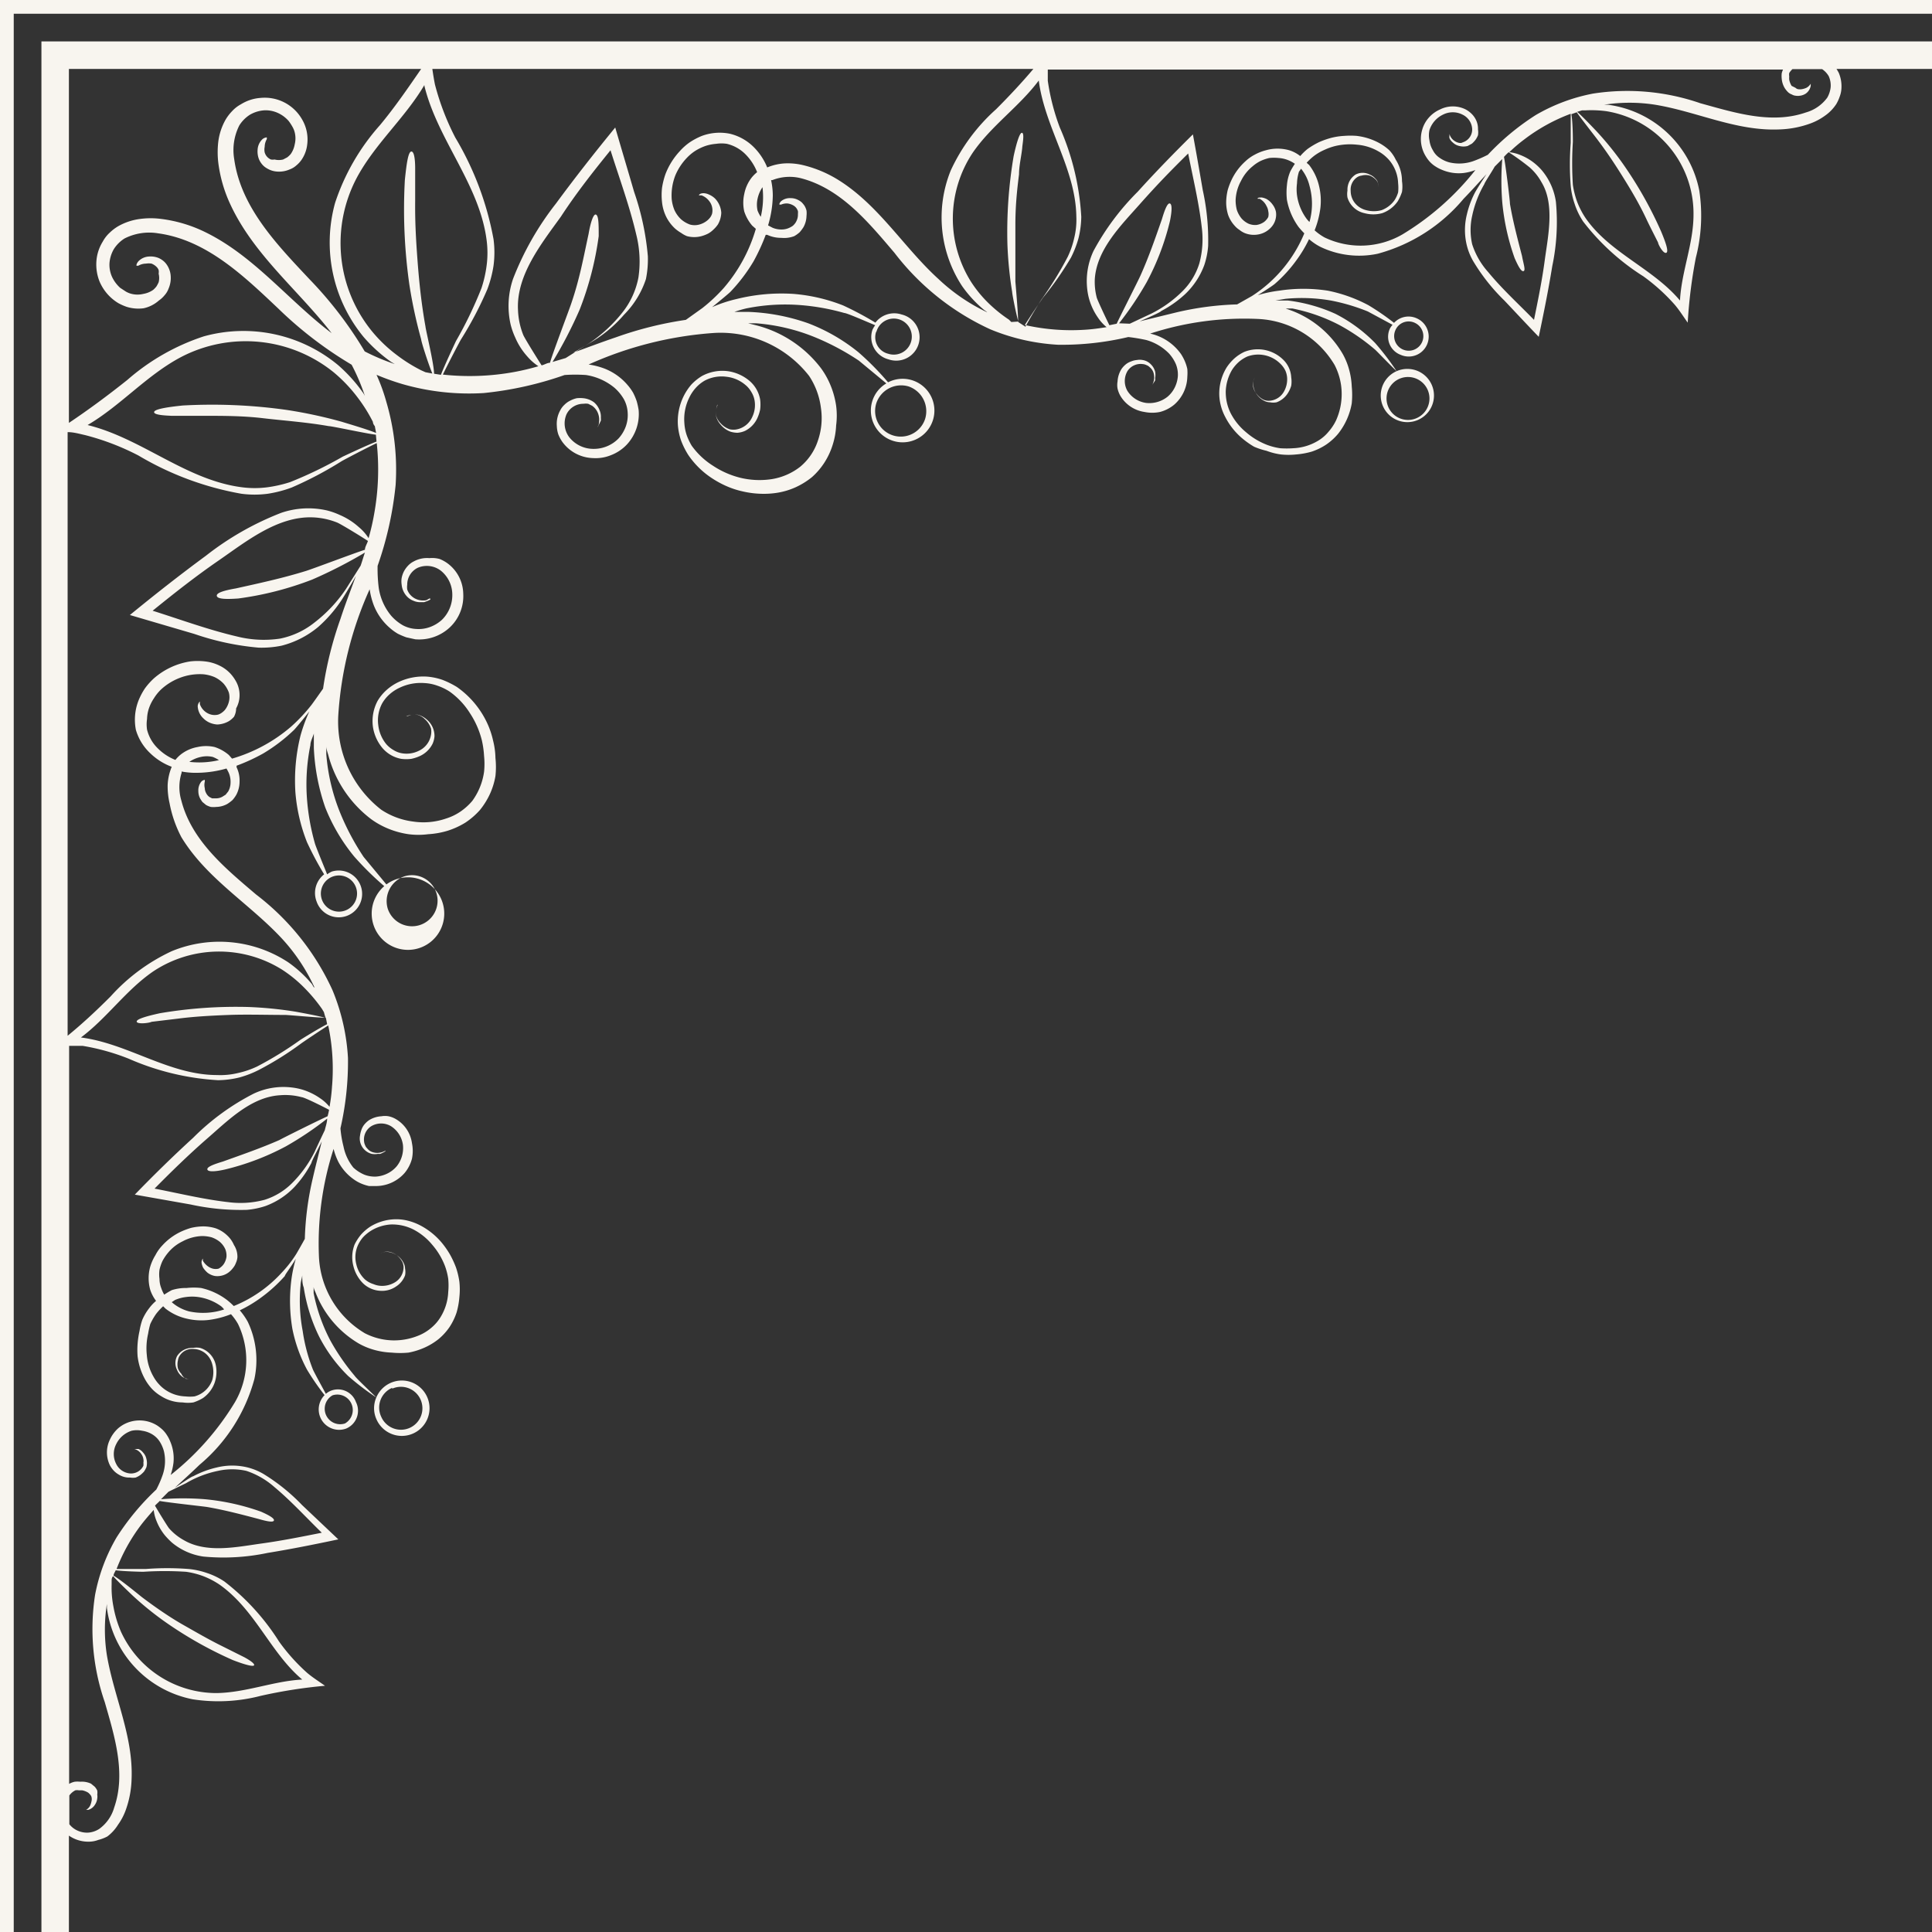<?xml version="1.0" encoding="UTF-8" standalone="no"?><svg xmlns="http://www.w3.org/2000/svg" xmlns:xlink="http://www.w3.org/1999/xlink" fill="#f8f5ef" height="90" preserveAspectRatio="xMidYMid meet" version="1" viewBox="0.0 0.0 90.0 90.0" width="90" zoomAndPan="magnify"><rect x="0.0" y="0.0" width="90.0" height="90.0" fill="#333333" stroke="none"/><g data-name="Layer 2"><g id="change1_1"><path d="M1.93,90H3.21V85.51a1.58,1.58,0,0,0,1,.28,1.23,1.23,0,0,0,.37-.08A1.87,1.87,0,0,0,5,85.55,2,2,0,0,0,5.5,85a2.79,2.79,0,0,0,.35-.66,4.62,4.62,0,0,0,.28-1.47c.08-2-.82-3.82-1.15-5.76a7.67,7.67,0,0,1,0-2.39c0,.06,0,.13,0,.19a5,5,0,0,0,4,4.25A7.82,7.82,0,0,0,12.14,79a22.94,22.94,0,0,1,3-.47c-.28-.2-.57-.38-.83-.6A8.84,8.84,0,0,1,13,76.47a10.82,10.82,0,0,0-2.55-2.8,3.34,3.34,0,0,0-.83-.4,3.64,3.64,0,0,0-.83-.18,13.09,13.09,0,0,0-2,0c-.1,0-1,0-1.36,0A8.39,8.39,0,0,1,6.6,71c.18-.23.37-.45.56-.66v0a1.9,1.9,0,0,0,.13.51,2.5,2.5,0,0,0,.39.67,3.51,3.51,0,0,0,.33.34,2.94,2.94,0,0,0,1.46.65,9.94,9.94,0,0,0,3-.17c1.11-.18,2.2-.4,3.29-.63l-1.69-1.6a9,9,0,0,0-1.8-1.45,2.88,2.88,0,0,0-.73-.3,3,3,0,0,0-1.44,0A4.43,4.43,0,0,0,9,68.77c-.06,0-.49.29-.86.54.39-.36.78-.71,1.15-1.07a7.89,7.89,0,0,0,2.56-4,4.16,4.16,0,0,0-.31-2.67,3.16,3.16,0,0,0-.37-.53,6,6,0,0,0,1-.6,6.93,6.93,0,0,0,1.1-1c0-.06.28-.41.51-.8a6.38,6.38,0,0,0-.21,1,7.79,7.79,0,0,0,.05,2.26,6.86,6.86,0,0,0,.68,1.9,11.51,11.51,0,0,0,.82,1.19.95.95,0,0,0,1,1.56.9.9,0,0,0,.46-1.24.89.89,0,0,0-1.22-.5.81.81,0,0,0-.18.12c-.19-.35-.58-1.06-.61-1.15A7.91,7.91,0,0,1,14.1,62,7.52,7.52,0,0,1,14,59.88c0-.16.06-.31.08-.47,0,.2,0,.39.07.57a7.89,7.89,0,0,0,.71,2.27,7.08,7.08,0,0,0,1.36,1.85,12.56,12.56,0,0,0,1.31,1,1.25,1.25,0,0,0,0,1,1.29,1.29,0,1,0,0-1c-.26-.26-.95-.91-1-1a10.1,10.1,0,0,1-1.15-1.67,8.16,8.16,0,0,1-.77-2.19c0-.1,0-.21,0-.31,0,.11.07.22.11.33a4.73,4.73,0,0,0,2,2.33,3.19,3.19,0,0,0,.74.3,3.51,3.51,0,0,0,.79.12,4.09,4.09,0,0,0,.78,0,3.33,3.33,0,0,0,.74-.23,3,3,0,0,0,.66-.4,2.72,2.72,0,0,0,.51-.56,2.85,2.85,0,0,0,.33-.68,3.64,3.64,0,0,0,.13-.72,3.35,3.35,0,0,0,0-.71,3.64,3.64,0,0,0-.16-.67,4.39,4.39,0,0,0-.29-.62,4,4,0,0,0-.38-.54,3.3,3.3,0,0,0-1-.8,2.63,2.63,0,0,0-.59-.22,2.18,2.18,0,0,0-.62-.06,2.33,2.33,0,0,0-1.11.34,2.21,2.21,0,0,0-.43.37,2.27,2.27,0,0,0-.3.46,1.63,1.63,0,0,0-.06,1,1.71,1.71,0,0,0,.46.82,1.25,1.25,0,0,0,.79.34,1.15,1.15,0,0,0,.74-.2,1.05,1.05,0,0,0,.42-.52.8.8,0,0,0,0-.31.6.6,0,0,0-.07-.27.94.94,0,0,0-.32-.36.88.88,0,0,0-.34-.14.74.74,0,0,0-.27,0,.53.53,0,0,0-.15.07l0,0a.49.49,0,0,1,.19-.08.69.69,0,0,1,.25,0,.84.84,0,0,1,.32.15,1,1,0,0,1,.27.33.6.6,0,0,1,.05.24.83.83,0,0,1-.41.7,1.15,1.15,0,0,1-.64.16,1,1,0,0,1-.35-.08A1.1,1.1,0,0,1,17,59.6a1.39,1.39,0,0,1-.4-.7,1.34,1.34,0,0,1,.06-.86,1.58,1.58,0,0,1,.24-.39,1.85,1.85,0,0,1,.37-.31,2,2,0,0,1,.95-.3,2.24,2.24,0,0,1,.52.05,2.21,2.21,0,0,1,.51.18,2.84,2.84,0,0,1,.88.71,3.32,3.32,0,0,1,.6,1,3,3,0,0,1,.15.59,3.23,3.23,0,0,1,0,.62,2.43,2.43,0,0,1-.36,1.17,2,2,0,0,1-.4.47,2.18,2.18,0,0,1-.54.35,3,3,0,0,1-1.28.26,3,3,0,0,1-1.3-.33,4.38,4.38,0,0,1-2.14-3.52,14.35,14.35,0,0,1,.68-5.07,2.91,2.91,0,0,0,.22.6,2.33,2.33,0,0,0,.75.84,1.74,1.74,0,0,0,.33.18,2,2,0,0,0,.35.11l.36,0a1.78,1.78,0,0,0,1.3-.61,1.73,1.73,0,0,0,.34-.66,1.8,1.8,0,0,0,0-.73,1.54,1.54,0,0,0-.77-1.13,1.12,1.12,0,0,0-.32-.12.93.93,0,0,0-.33,0,1.21,1.21,0,0,0-.59.19,1.1,1.1,0,0,0-.22.21.85.85,0,0,0-.13.25,1.38,1.38,0,0,0-.06.26.69.69,0,0,0,0,.25.74.74,0,0,0,.21.4.75.75,0,0,0,.33.19.79.79,0,0,0,.3,0,.35.35,0,0,0,.11,0s.27-.11.24-.15a1,1,0,0,1-.16.07.71.71,0,0,1-.45,0,.53.53,0,0,1-.25-.18.34.34,0,0,1-.09-.14.48.48,0,0,1-.05-.18.73.73,0,0,1,.34-.71.9.9,0,0,1,.91,0,1.23,1.23,0,0,1,.56.87,1.36,1.36,0,0,1-.29,1,1.34,1.34,0,0,1-.44.34,1.39,1.39,0,0,1-.53.14,1.33,1.33,0,0,1-.54-.09,1.78,1.78,0,0,1-.51-.33A2.28,2.28,0,0,1,16,53.4a4.91,4.91,0,0,1-.14-.84,13.91,13.91,0,0,0,.35-3.28,9.64,9.64,0,0,0-.72-3.15,11.72,11.72,0,0,0-3.56-4.46c-1.41-1.2-3-2.5-3.48-4.37A2.19,2.19,0,0,1,8.46,36l0-.06A3.51,3.51,0,0,0,9.2,36a5.13,5.13,0,0,0,1.35-.2,2.12,2.12,0,0,1,.11.21,1.07,1.07,0,0,1,.08.46.85.85,0,0,1-.11.4l-.12.15-.16.1a.62.62,0,0,1-.32.07l-.15,0-.12-.06a.48.48,0,0,1-.16-.19.49.49,0,0,1-.06-.22.66.66,0,0,1,0-.31.41.41,0,0,0,0-.08,0,0,0,0,0,0,0s-.08,0-.16.08a.64.64,0,0,0-.14.44.73.73,0,0,0,.08.34,1.63,1.63,0,0,0,.11.17l.17.14a1,1,0,0,0,.22.09,1.07,1.07,0,0,0,.25,0,1.1,1.1,0,0,0,.52-.14,1.88,1.88,0,0,0,.24-.18,1.44,1.44,0,0,0,.18-.25,1.32,1.32,0,0,0,.15-.62,1.4,1.4,0,0,0-.14-.66.43.43,0,0,0,0-.07,8.73,8.73,0,0,0,1.24-.57A7.88,7.88,0,0,0,13.7,34c.06-.06.38-.44.71-.86A7.73,7.73,0,0,0,14,34.26a8.7,8.7,0,0,0-.24,2.64,8.07,8.07,0,0,0,.54,2.33,15.19,15.19,0,0,0,.8,1.5A1.1,1.1,0,0,0,14.75,42a1.09,1.09,0,1,0,.71-1.4,1.16,1.16,0,0,0-.22.13c-.18-.44-.54-1.32-.57-1.44a10.42,10.42,0,0,1-.37-2.08,9.13,9.13,0,0,1,.16-2.5c0-.18.11-.36.16-.54,0,.23,0,.46,0,.67a9.71,9.71,0,0,0,.53,2.77A8.54,8.54,0,0,0,16.5,39.9a14.17,14.17,0,0,0,1.4,1.38A1.69,1.69,0,1,0,18,41.2l-1.06-1.28a11.62,11.62,0,0,1-1.12-2.12,9.11,9.11,0,0,1-.62-2.67c0-.12,0-.25,0-.37,0,.13.05.27.09.4a5.5,5.5,0,0,0,2,3,3.81,3.81,0,0,0,.84.46,4,4,0,0,0,.9.24,3.53,3.53,0,0,0,.92,0,3.86,3.86,0,0,0,.9-.16,3.66,3.66,0,0,0,.83-.38,3.47,3.47,0,0,0,.68-.59,3.55,3.55,0,0,0,.47-.76,3.38,3.38,0,0,0,.25-.82,4,4,0,0,0,0-.84,3.6,3.6,0,0,0-.11-.81,4,4,0,0,0-.25-.76A4.24,4.24,0,0,0,21.28,32a4.17,4.17,0,0,0-.67-.33,2.9,2.9,0,0,0-.71-.15,2.7,2.7,0,0,0-1.35.26,2.31,2.31,0,0,0-.55.37,2.14,2.14,0,0,0-.41.5,2,2,0,0,0-.22,1.19,2,2,0,0,0,.44,1,1.51,1.51,0,0,0,.88.51,1.85,1.85,0,0,0,.47,0,1.88,1.88,0,0,0,.42-.14,1.24,1.24,0,0,0,.57-.56,1.06,1.06,0,0,0,.09-.35,1,1,0,0,0-.37-.79,1,1,0,0,0-.39-.21.73.73,0,0,0-.32,0l-.18.06-.06,0a2.2,2.2,0,0,1,.24-.06.63.63,0,0,1,.29,0,.76.76,0,0,1,.35.21,1,1,0,0,1,.28.43.83.83,0,0,1,0,.28,1,1,0,0,1-.58.76,1.28,1.28,0,0,1-.78.11,1.09,1.09,0,0,1-.39-.15,1.3,1.3,0,0,1-.34-.28,1.7,1.7,0,0,1-.37-.89,1.68,1.68,0,0,1,.18-1,1.7,1.7,0,0,1,.34-.42,1.92,1.92,0,0,1,.47-.31,2.28,2.28,0,0,1,1.16-.22,2.06,2.06,0,0,1,.6.12,2.58,2.58,0,0,1,.58.28,3.54,3.54,0,0,1,.94,1,4.09,4.09,0,0,1,.56,1.28,4.45,4.45,0,0,1,.1.72,3.58,3.58,0,0,1,0,.73A3,3,0,0,1,22,37.31a2.79,2.79,0,0,1-.54.49,2.52,2.52,0,0,1-.68.33,3.23,3.23,0,0,1-1.54.14,3.46,3.46,0,0,1-1.48-.55,5.2,5.2,0,0,1-2-4.42,16.85,16.85,0,0,1,1.46-5.85,3.51,3.51,0,0,0,.19.74,2.7,2.7,0,0,0,.76,1.07,2.36,2.36,0,0,0,.36.26,3.42,3.42,0,0,0,.4.17l.41.09a2.09,2.09,0,0,0,1.61-.55,2,2,0,0,0,.63-1.57,1.8,1.8,0,0,0-.75-1.43,1.7,1.7,0,0,0-.35-.19A1.34,1.34,0,0,0,20,26a1.29,1.29,0,0,0-.72.15.94.94,0,0,0-.28.21,1.2,1.2,0,0,0-.19.27,1.18,1.18,0,0,0-.1.3,1,1,0,0,0,0,.3.93.93,0,0,0,.2.5.81.81,0,0,0,.36.26.74.74,0,0,0,.35.06h.14s.32-.1.29-.15-.07,0-.19.06a.83.83,0,0,1-.53-.08.77.77,0,0,1-.27-.24.76.76,0,0,1-.09-.18.78.78,0,0,1,0-.22.87.87,0,0,1,.49-.79,1.07,1.07,0,0,1,1.07.13,1.43,1.43,0,0,1,.54,1.1,1.61,1.61,0,0,1-.48,1.19,1.68,1.68,0,0,1-.56.34,1.53,1.53,0,0,1-.64.09,1.48,1.48,0,0,1-.62-.17,2.13,2.13,0,0,1-.55-.45,2.63,2.63,0,0,1-.58-1.32,7.18,7.18,0,0,1-.05-1,16.2,16.2,0,0,0,.84-3.77A11.19,11.19,0,0,0,18,18.73a8.7,8.7,0,0,0-.46-1.27,11.35,11.35,0,0,0,1.2.43,11.19,11.19,0,0,0,3.79.42,16.2,16.2,0,0,0,3.77-.84,7.15,7.15,0,0,1,1,0,2.73,2.73,0,0,1,1.32.59,2.13,2.13,0,0,1,.45.55,1.48,1.48,0,0,1,.17.62,1.56,1.56,0,0,1-.09.64,1.68,1.68,0,0,1-.34.56,1.61,1.61,0,0,1-1.19.48,1.43,1.43,0,0,1-1.1-.54,1.07,1.07,0,0,1-.13-1.07.87.87,0,0,1,.79-.49.78.78,0,0,1,.22,0l.18.09a.77.77,0,0,1,.24.27.83.83,0,0,1,.08.53c0,.12-.07.18-.06.19s.15-.3.15-.29a.66.66,0,0,0,0-.14.74.74,0,0,0-.06-.35.9.9,0,0,0-.26-.37,1,1,0,0,0-.5-.19,1.51,1.51,0,0,0-.3,0,1.21,1.21,0,0,0-.3.11,1,1,0,0,0-.27.19.94.94,0,0,0-.21.28,1.29,1.29,0,0,0-.15.72,1.34,1.34,0,0,0,.07.39,1.7,1.7,0,0,0,.19.35,1.83,1.83,0,0,0,1.43.75,1.89,1.89,0,0,0,.84-.14,2,2,0,0,0,.73-.49,2.09,2.09,0,0,0,.55-1.61,3.38,3.38,0,0,0-.09-.41,2.83,2.83,0,0,0-.17-.4,2.36,2.36,0,0,0-.26-.36,2.7,2.7,0,0,0-1.07-.76,3.51,3.51,0,0,0-.74-.19,17.09,17.09,0,0,1,5.85-1.47,5.23,5.23,0,0,1,4.42,2,3.46,3.46,0,0,1,.55,1.48,3.23,3.23,0,0,1-.14,1.54,2.65,2.65,0,0,1-.82,1.21,2.89,2.89,0,0,1-1.33.58,3.79,3.79,0,0,1-1.45-.06,4.09,4.09,0,0,1-1.28-.56,3.54,3.54,0,0,1-1-.94A2.81,2.81,0,0,1,32,20.3a2.13,2.13,0,0,1-.12-.6,2.26,2.26,0,0,1,.22-1.16,1.92,1.92,0,0,1,.31-.47,1.7,1.7,0,0,1,.42-.34,1.68,1.68,0,0,1,1-.18,1.63,1.63,0,0,1,.88.37,1.17,1.17,0,0,1,.29.34,1.09,1.09,0,0,1,.15.39,1.28,1.28,0,0,1-.11.78,1,1,0,0,1-.76.58A.83.83,0,0,1,34,20a1,1,0,0,1-.43-.28.82.82,0,0,1-.21-.35.63.63,0,0,1,0-.29,1.6,1.6,0,0,1,.06-.24l0,.05a.85.85,0,0,0-.06.19.68.68,0,0,0,0,.31.88.88,0,0,0,.21.39,1.07,1.07,0,0,0,.46.33,1.14,1.14,0,0,0,.33.05,1.06,1.06,0,0,0,.35-.09,1.24,1.24,0,0,0,.56-.57,1.88,1.88,0,0,0,.14-.42,1.85,1.85,0,0,0,0-.47,1.48,1.48,0,0,0-.51-.88,2,2,0,0,0-1-.44,2,2,0,0,0-1.19.22,2.38,2.38,0,0,0-.5.4,2.59,2.59,0,0,0-.37.56,2.66,2.66,0,0,0-.26,1.35,2.9,2.9,0,0,0,.15.71,3.7,3.7,0,0,0,.33.66,3.93,3.93,0,0,0,1.08,1.07,4.64,4.64,0,0,0,.69.38,4,4,0,0,0,.76.25,4.27,4.27,0,0,0,.81.11,4,4,0,0,0,.84-.05,3.38,3.38,0,0,0,.82-.25,3.55,3.55,0,0,0,.76-.47,3.26,3.26,0,0,0,.59-.69,3.4,3.4,0,0,0,.38-.82,3.47,3.47,0,0,0,.16-.9,3.53,3.53,0,0,0,0-.92,4,4,0,0,0-.24-.9,3.81,3.81,0,0,0-.46-.84,5.5,5.5,0,0,0-3-2l-.4-.1c.12,0,.25,0,.37,0a9.11,9.11,0,0,1,2.67.62,11.62,11.62,0,0,1,2.12,1.12l1.28,1.06a1.46,1.46,0,0,0-.65.81,1.48,1.48,0,1,0,.73-.86,13.14,13.14,0,0,0-1.38-1.4,8.54,8.54,0,0,0-2.34-1.35,9.38,9.38,0,0,0-2.77-.53h-.67a5.52,5.52,0,0,1,.54-.16,9.13,9.13,0,0,1,2.5-.16,10.42,10.42,0,0,1,2.08.37c.12,0,1,.39,1.44.57a1.16,1.16,0,0,0-.13.22,1.07,1.07,0,0,0,.75,1.37A1.09,1.09,0,1,0,42,14.65a1.1,1.1,0,0,0-1.22.38,15.19,15.19,0,0,0-1.5-.8,8.07,8.07,0,0,0-2.33-.54,8.7,8.7,0,0,0-2.64.24,6.35,6.35,0,0,0-1.14.38c.41-.33.79-.65.85-.71a7.88,7.88,0,0,0,1.08-1.42,9.27,9.27,0,0,0,.57-1.24l.07,0a1.54,1.54,0,0,0,.66.14A1.32,1.32,0,0,0,37,11a1.44,1.44,0,0,0,.25-.18,1.88,1.88,0,0,0,.18-.24,1.13,1.13,0,0,0,.14-.52,1.07,1.07,0,0,0,0-.25.85.85,0,0,0-.09-.22,1.15,1.15,0,0,0-.14-.17.82.82,0,0,0-.17-.11.73.73,0,0,0-.34-.08.64.64,0,0,0-.44.14c-.08.08-.09.14-.08.16a0,0,0,0,0,0,0l.08,0a.64.64,0,0,1,.31-.05.7.7,0,0,1,.22.07.48.48,0,0,1,.19.16.67.67,0,0,1,.06.12.59.59,0,0,1,0,.14.66.66,0,0,1-.07.33.56.56,0,0,1-.1.15.44.44,0,0,1-.15.12.85.85,0,0,1-.4.12,1.07,1.07,0,0,1-.46-.08l-.21-.11A5.13,5.13,0,0,0,36,9.1a3.51,3.51,0,0,0-.08-.71l.06,0A2.19,2.19,0,0,1,37.3,8.3c1.87.48,3.17,2.07,4.37,3.48a11.82,11.82,0,0,0,4.46,3.56,9.64,9.64,0,0,0,3.15.72,13.41,13.41,0,0,0,3.28-.36,8.17,8.17,0,0,1,.84.14,2.39,2.39,0,0,1,1.05.62,1.78,1.78,0,0,1,.33.51,1.31,1.31,0,0,1,.09.54,1.44,1.44,0,0,1-.14.53,1.34,1.34,0,0,1-.34.44,1.36,1.36,0,0,1-1,.29,1.23,1.23,0,0,1-.87-.56.92.92,0,0,1,0-.92.73.73,0,0,1,.71-.33.48.48,0,0,1,.18.05.34.34,0,0,1,.14.09.53.53,0,0,1,.18.25.71.71,0,0,1,0,.45.48.48,0,0,1-.07.15s.16-.23.15-.23a.35.35,0,0,0,0-.11.79.79,0,0,0,0-.3.75.75,0,0,0-.19-.33.68.68,0,0,0-.4-.21.69.69,0,0,0-.25,0,.88.88,0,0,0-.26.06.85.85,0,0,0-.25.13,1.1,1.1,0,0,0-.21.22,1.21,1.21,0,0,0-.19.59.93.93,0,0,0,0,.33,1.24,1.24,0,0,0,.12.32,1.57,1.57,0,0,0,1.13.77,1.8,1.8,0,0,0,.73,0,1.73,1.73,0,0,0,.66-.34,1.78,1.78,0,0,0,.61-1.3,2.19,2.19,0,0,0,0-.36,2,2,0,0,0-.11-.35,2.21,2.21,0,0,0-.18-.34,2.39,2.39,0,0,0-.84-.74,2.43,2.43,0,0,0-.6-.22,14.13,14.13,0,0,1,5.07-.68,4.38,4.38,0,0,1,3.52,2.14,2.94,2.94,0,0,1,.33,1.29,3,3,0,0,1-.26,1.29,2.32,2.32,0,0,1-.35.53,1.85,1.85,0,0,1-.47.41,2.43,2.43,0,0,1-1.17.36,4.3,4.3,0,0,1-.62,0,3,3,0,0,1-.59-.15,3.32,3.32,0,0,1-1-.6,2.84,2.84,0,0,1-.71-.88,2.21,2.21,0,0,1-.18-.51,2.29,2.29,0,0,1-.05-.52,2.12,2.12,0,0,1,.3-1,1.79,1.79,0,0,1,.31-.36,1.62,1.62,0,0,1,.39-.25,1.46,1.46,0,0,1,1.56.35,1.1,1.1,0,0,1,.22.31,1,1,0,0,1,.08.34,1.16,1.16,0,0,1-.16.65.83.83,0,0,1-.7.41.6.6,0,0,1-.24-.05.91.91,0,0,1-.33-.28.74.74,0,0,1-.15-.31.69.69,0,0,1,0-.25.49.49,0,0,1,.08-.19s0,0,0,0a.45.45,0,0,0-.07.14.76.76,0,0,0,0,.27.92.92,0,0,0,.14.35.94.94,0,0,0,.36.32.6.6,0,0,0,.27.07.8.8,0,0,0,.31,0,1.05,1.05,0,0,0,.52-.42,1.39,1.39,0,0,0,.16-.35,1.26,1.26,0,0,0,0-.39,1.23,1.23,0,0,0-.34-.79,1.69,1.69,0,0,0-1.84-.4,1.91,1.91,0,0,0-.46.3,2.21,2.21,0,0,0-.37.43,2.33,2.33,0,0,0-.34,1.11,2.21,2.21,0,0,0,.06.62,2.39,2.39,0,0,0,.22.58,3.22,3.22,0,0,0,.8,1,4,4,0,0,0,.54.38A3.46,3.46,0,0,0,59,21a3,3,0,0,0,.67.17,3.35,3.35,0,0,0,.71,0,3.64,3.64,0,0,0,.72-.13,2.85,2.85,0,0,0,.68-.33,2.72,2.72,0,0,0,.56-.51,3.15,3.15,0,0,0,.63-1.41,4,4,0,0,0,0-.78,3.51,3.51,0,0,0-.12-.78,3.19,3.19,0,0,0-.3-.74,4.68,4.68,0,0,0-2.33-2l-.33-.12.31,0a8.16,8.16,0,0,1,2.19.77,9.53,9.53,0,0,1,1.67,1.15c.08.07.73.75,1,1a1.24,1.24,0,1,0,1,0,1.25,1.25,0,0,0-1,0,12.56,12.56,0,0,0-1-1.31,7.08,7.08,0,0,0-1.85-1.36A7.59,7.59,0,0,0,60,14L59.41,14l.47-.08A7.91,7.91,0,0,1,62,14a9.2,9.2,0,0,1,1.72.51l1.15.62a1,1,0,0,0-.12.17.9.9,0,0,0,.5,1.23A.92.92,0,1,0,66,14.83a.92.92,0,0,0-1.06.21,11.51,11.51,0,0,0-1.19-.82,6.86,6.86,0,0,0-1.9-.68,7.45,7.45,0,0,0-2.26,0,6,6,0,0,0-1,.21c.38-.23.73-.47.79-.52a6.43,6.43,0,0,0,1-1.09,6,6,0,0,0,.6-1,2.61,2.61,0,0,0,.53.36,4.17,4.17,0,0,0,2.67.32,7.89,7.89,0,0,0,4-2.56c.36-.37.71-.76,1.07-1.15-.25.37-.51.8-.54.86A4.29,4.29,0,0,0,68.33,10a3,3,0,0,0,0,1.43,2.81,2.81,0,0,0,.3.74A9,9,0,0,0,70.08,14c.53.56,1.06,1.13,1.6,1.69.23-1.09.45-2.18.63-3.29a10,10,0,0,0,.17-3,2.94,2.94,0,0,0-.65-1.46,2.63,2.63,0,0,0-.34-.33,2.5,2.5,0,0,0-.67-.39,1.9,1.9,0,0,0-.51-.13h0A7,7,0,0,1,71,6.5a8.39,8.39,0,0,1,2.17-1.2c0,.39,0,1.26,0,1.36a13.09,13.09,0,0,0,0,2,3.64,3.64,0,0,0,.18.83,3.34,3.34,0,0,0,.4.83,10.82,10.82,0,0,0,2.8,2.55,8.84,8.84,0,0,1,1.47,1.33c.22.26.4.55.6.83A22.94,22.94,0,0,1,79,12a7.83,7.83,0,0,0,.16-3.12,5,5,0,0,0-4.25-4h-.19a7.67,7.67,0,0,1,2.39,0c1.94.32,3.76,1.23,5.76,1.15a4.62,4.62,0,0,0,1.47-.28A2.79,2.79,0,0,0,85,5.4a2,2,0,0,0,.54-.55,1.87,1.87,0,0,0,.16-.35,1.23,1.23,0,0,0,.08-.37,1.61,1.61,0,0,0-.12-.73,1.86,1.86,0,0,0-.11-.19H90V1.93H1.93ZM15.49,65a.72.72,0,0,1,.58,1.31A.72.72,0,0,1,15.49,65Zm2.78-.31A1,1,0,1,1,17.76,66,1,1,0,0,1,18.27,64.65ZM15.54,40.82a.84.84,0,0,1,.5,1.61.84.84,0,0,1-.5-1.61Zm3.31,0a1.19,1.19,0,1,1-.79,1.5A1.22,1.22,0,0,1,18.85,40.82ZM42.32,18a1.22,1.22,0,0,1,.78,1.5,1.19,1.19,0,0,1-2.28-.71A1.22,1.22,0,0,1,42.32,18Zm-1.5-2.52a.84.84,0,1,1,.56,1A.79.79,0,0,1,40.82,15.44ZM66,17.65a1,1,0,1,1-1.33.52A1,1,0,0,1,66,17.65Zm-1-2.26a.67.67,0,0,1,.93-.34.68.68,0,1,1-.93.34ZM6.67,73.22a15.4,15.4,0,0,1,2,0,3.82,3.82,0,0,1,.79.2,3.77,3.77,0,0,1,.77.4C11.9,75,12.6,77,14.08,78.24h0v0c-1.34.07-2.62.61-4,.63A4.9,4.9,0,0,1,5.63,76a5.38,5.38,0,0,1-.35-1.18,4.58,4.58,0,0,1-.08-1v-.17c0-.08,0-.15.07-.23.19.23.82.82.88.88a14.74,14.74,0,0,0,1.51,1.23,18.45,18.45,0,0,0,3.18,1.8c.54.21,1,.34,1,.23s-.4-.33-.48-.37l-1-.5c-.63-.31-1.23-.66-1.83-1s-1.3-.82-1.92-1.29c-.09-.07-1-.82-1.32-1,0-.08.06-.16.1-.25C5.76,73.2,6.58,73.22,6.67,73.22Zm2-4.13a4.84,4.84,0,0,1,1.48-.57,3,3,0,0,1,1.33,0,3.75,3.75,0,0,1,1.3.75c.78.65,1.48,1.42,2.21,2.13h0c-.95.19-1.9.38-2.86.51-1.13.16-2.51.45-3.56-.16a2.57,2.57,0,0,1-.69-.55c-.07-.08-.51-.8-.66-1.06.07-.08.15-.14.22-.22.26.06,2,.25,2.2.28.82.14,1.61.35,2.41.56.38.11.68.17.71.07s-.24-.25-.6-.41a10.71,10.71,0,0,0-2.61-.58,12.94,12.94,0,0,0-2.05,0l.35-.35ZM15.26,52c-.28.12-2.06,1-2.25,1.11-.87.38-1.74.68-2.63,1-.43.13-.75.25-.72.37s.38.1.82,0a11.89,11.89,0,0,0,2.84-1.08,15.33,15.33,0,0,0,1.92-1.29c0,.18-.07.36-.11.54-.17.35-.43.91-.47,1a5.59,5.59,0,0,1-1.05,1.46,3.14,3.14,0,0,1-1.28.78,4.34,4.34,0,0,1-1.7.11c-1.15-.13-2.29-.41-3.43-.63h0c.77-.78,1.56-1.55,2.38-2.27,1-.86,2.09-2,3.47-2.08a2.94,2.94,0,0,1,1,.09c.12,0,1,.44,1.28.59A3.4,3.4,0,0,1,15.26,52Zm.21-1.44a8,8,0,0,1-.12,1v0a2,2,0,0,0-.44-.4,2.91,2.91,0,0,0-.79-.39,2.82,2.82,0,0,0-.52-.11,3.24,3.24,0,0,0-1.79.29A11.11,11.11,0,0,0,9,53c-.94.86-1.84,1.74-2.72,2.65l2.6.46a10.9,10.9,0,0,0,2.61.25,3.72,3.72,0,0,0,.88-.18,3.56,3.56,0,0,0,1.36-.9,5.14,5.14,0,0,0,.78-1.11c0-.07.28-.59.48-1-.14.58-.29,1.15-.42,1.72a14,14,0,0,0-.37,2.82c-.13.24-.36.64-.39.69a5.57,5.57,0,0,1-.7.9,6.12,6.12,0,0,1-2.22,1.54,3.85,3.85,0,0,0-.3-.27A3.12,3.12,0,0,0,9.37,60a3.08,3.08,0,0,0-.68,0A2.14,2.14,0,0,0,8,60.1a4.05,4.05,0,0,0-.35.21A1.59,1.59,0,0,1,7.51,60a1.16,1.16,0,0,1-.08-.42,1.56,1.56,0,0,1,0-.43,2,2,0,0,1,.14-.41,2.25,2.25,0,0,1,.24-.36,2,2,0,0,1,.69-.55,2.07,2.07,0,0,1,.91-.25,1.68,1.68,0,0,1,.45.06,1.28,1.28,0,0,1,.38.21,1,1,0,0,1,.25.33.8.8,0,0,1,.06.37.83.83,0,0,1-.13.34.63.63,0,0,1-.11.12.6.6,0,0,1-.13.09.57.57,0,0,1-.26,0A.67.67,0,0,1,9.7,59a.85.85,0,0,1-.25-.27l0-.1s0,0,0,0-.07.08-.06.2a.81.81,0,0,0,.07.22,1.13,1.13,0,0,0,.21.24.82.82,0,0,0,.34.15.86.86,0,0,0,.23,0,.87.87,0,0,0,.44-.19,1.07,1.07,0,0,0,.18-.19.76.76,0,0,0,.13-.23.77.77,0,0,0,.07-.27A1,1,0,0,0,10.9,58a1.48,1.48,0,0,0-.14-.25,1.42,1.42,0,0,0-.2-.22,1.49,1.49,0,0,0-.51-.31,2,2,0,0,0-.58-.09,2.62,2.62,0,0,0-.57.07,3.28,3.28,0,0,0-.52.2,2.76,2.76,0,0,0-.83.63,1.94,1.94,0,0,0-.31.44A2.25,2.25,0,0,0,7,59a2,2,0,0,0,0,1.09,1.78,1.78,0,0,0,.27.51,2.05,2.05,0,0,0-.32.34,2.48,2.48,0,0,0-.32.54A3,3,0,0,0,6.5,62a4.14,4.14,0,0,0-.09.6,3.75,3.75,0,0,0,0,.58,2.92,2.92,0,0,0,.35,1.08,2.36,2.36,0,0,0,.32.44,2,2,0,0,0,.43.34,1.86,1.86,0,0,0,1,.29,1.67,1.67,0,0,0,.5,0,2.19,2.19,0,0,0,.44-.2,1.48,1.48,0,0,0,.55-.72,1.57,1.57,0,0,0,.05-.83,1.06,1.06,0,0,0-.73-.79.89.89,0,0,0-.32,0,.85.85,0,0,0-.57.18.86.86,0,0,0-.18.2.71.71,0,0,0,0,.65.72.72,0,0,0,.19.27.51.51,0,0,0,.35.14h.05a1.64,1.64,0,0,1-.18,0A.5.5,0,0,1,8.45,64a.77.77,0,0,1-.16-.25.8.8,0,0,1,0-.38.48.48,0,0,1,.07-.2A.69.69,0,0,1,9,62.84a.92.92,0,0,1,.55.19.93.93,0,0,1,.21.23,1,1,0,0,1,.13.3,1.37,1.37,0,0,1,0,.72,1.21,1.21,0,0,1-.83.77,1.93,1.93,0,0,1-.42,0,1.75,1.75,0,0,1-.85-.25,1.64,1.64,0,0,1-.36-.29,1.78,1.78,0,0,1-.28-.38,2.37,2.37,0,0,1-.31-1,3,3,0,0,1,.06-1A3.82,3.82,0,0,1,7,61.68a3,3,0,0,1,.27-.47,2.82,2.82,0,0,1,.33-.36l.11.11a2.49,2.49,0,0,0,1,.47,2.94,2.94,0,0,0,1,.06,4.27,4.27,0,0,0,1.05-.27,2.56,2.56,0,0,1,.33.46,3.89,3.89,0,0,1-.14,3.63,12.64,12.64,0,0,1-3,3.4,2.88,2.88,0,0,0,.13-.56,2,2,0,0,0-.15-1,1.59,1.59,0,0,0-.15-.29,1.33,1.33,0,0,0-.21-.26,2,2,0,0,0-.24-.19,1.55,1.55,0,0,0-1.26-.18,1.51,1.51,0,0,0-.57.31,1.62,1.62,0,0,0-.38.52,1.37,1.37,0,0,0,0,1.2,1.14,1.14,0,0,0,.18.25,1,1,0,0,0,.23.18.92.92,0,0,0,.53.14.78.78,0,0,0,.26,0,.94.94,0,0,0,.22-.12,1.29,1.29,0,0,0,.17-.16,1.28,1.28,0,0,0,.11-.2.76.76,0,0,0,0-.39.62.62,0,0,0-.16-.3.51.51,0,0,0-.21-.16l-.09,0s-.25,0-.25,0,.06,0,.15,0a.57.57,0,0,1,.32.23.55.55,0,0,1,.1.25.38.38,0,0,1,0,.15.88.88,0,0,1,0,.15.64.64,0,0,1-.6.36.79.79,0,0,1-.67-.45,1,1,0,0,1,0-.91,1.21,1.21,0,0,1,.72-.63,1.14,1.14,0,0,1,.49,0,1.26,1.26,0,0,1,.46.16,1.08,1.08,0,0,1,.35.33,1.59,1.59,0,0,1,.21.48,2,2,0,0,1-.06,1.08,4.65,4.65,0,0,1-.3.69,11.61,11.61,0,0,0-1.85,2.23,8.41,8.41,0,0,0-1,2.67,10.4,10.4,0,0,0,.45,5c.45,1.57,1,3.3.44,4.91a1.86,1.86,0,0,1-.7,1,1.1,1.1,0,0,1-.5.17,1.06,1.06,0,0,1-.5-.09,1,1,0,0,1-.39-.3s0-.07,0-.1V83.64a.78.78,0,0,1,.28-.24.42.42,0,0,1,.16,0h.16a.86.86,0,0,1,.28.11.76.76,0,0,1,.09.09.27.27,0,0,1,.06.1.42.42,0,0,1,0,.22.85.85,0,0,1-.06.19.46.46,0,0,1-.19.2l-.06,0a0,0,0,0,0,0,0s.07,0,.16,0a.54.54,0,0,0,.32-.25.63.63,0,0,0,.1-.28.54.54,0,0,0,0-.18.59.59,0,0,0,0-.19.71.71,0,0,0-.12-.18l-.17-.14A1,1,0,0,0,3.74,83a1.18,1.18,0,0,0-.26,0,.93.93,0,0,0-.26.1h0V48.72l.63,0A10.34,10.34,0,0,1,6,49.32a12.09,12.09,0,0,0,4.16,1,4.42,4.42,0,0,0,1-.13,4.81,4.81,0,0,0,.9-.35A14.7,14.7,0,0,0,14,48.63c.09-.07.91-.62,1.29-.86A9.78,9.78,0,0,1,15.47,50.58ZM10.44,61a3.11,3.11,0,0,1-1.63.09A2,2,0,0,1,8,60.66l0,0,.15-.1a1.82,1.82,0,0,1,.52-.14,2.09,2.09,0,0,1,.56,0,2.4,2.4,0,0,1,1.07.43A.83.83,0,0,1,10.44,61Zm4.65-13.85a2.76,2.76,0,0,0,.08.27c-.33-.1-1.29-.27-1.39-.29a18,18,0,0,0-2.2-.22,21.21,21.21,0,0,0-4.13.29c-.64.14-1.12.28-1.08.4s.58.06.69,0l1.25-.15c.78-.1,1.57-.14,2.36-.17s1.75,0,2.62,0c.14,0,1.51.13,1.89.13l.06.3c-.38.19-1.17.68-1.26.74a16.53,16.53,0,0,1-2,1.23,4.06,4.06,0,0,1-.87.3,3.51,3.51,0,0,1-1,.1c-2.23,0-4.15-1.47-6.34-1.75h0c1.22-.91,2.1-2.21,3.37-3.08a5.54,5.54,0,0,1,6-.08,6.1,6.1,0,0,1,1.08.89A7.43,7.43,0,0,1,15,47ZM8.82,35.49h0a1.52,1.52,0,0,1,.54-.23,1.27,1.27,0,0,1,.55,0,1.59,1.59,0,0,1,.29.15A4,4,0,0,1,8.82,35.49ZM17,25.61c-.4.12-2.56.94-2.79,1-1.07.33-2.14.56-3.22.8-.52.09-.92.2-.89.35s.43.16,1,.12A15,15,0,0,0,14.54,27,21.42,21.42,0,0,0,17,25.74c-.07.2-.13.41-.2.61l-.68,1.08A6.67,6.67,0,0,1,14.65,29a3.75,3.75,0,0,1-1.61.75,5.12,5.12,0,0,1-2-.1c-1.33-.31-2.63-.79-3.93-1.2h0c1-.81,2-1.6,3.09-2.35,1.26-.87,2.72-2.05,4.35-2a3.41,3.41,0,0,1,1.15.24c.14.05,1.11.64,1.44.86C17.09,25.35,17,25.48,17,25.61Zm.43-1.67a10.88,10.88,0,0,1-.26,1.13l0,0a2.21,2.21,0,0,0-.46-.52,3.18,3.18,0,0,0-.88-.56,3.42,3.42,0,0,0-.59-.21,3.9,3.9,0,0,0-2.14.11,13.7,13.7,0,0,0-3.51,2c-1.21.89-2.38,1.81-3.54,2.76l3,.88a12.51,12.51,0,0,0,3,.64,4.65,4.65,0,0,0,1.06-.09,4.34,4.34,0,0,0,1.72-.88A6.34,6.34,0,0,0,15.88,28c.06-.08.41-.65.7-1.17-.24.66-.5,1.32-.72,2a17,17,0,0,0-.81,3.25c-.19.27-.5.71-.55.77a7.74,7.74,0,0,1-.94,1,7.37,7.37,0,0,1-2.75,1.49l-.15-.17a1.94,1.94,0,0,0-.66-.37,1.8,1.8,0,0,0-.8,0,1.77,1.77,0,0,0-.77.34,1.6,1.6,0,0,0-.26.26,2.42,2.42,0,0,1-.81-.53,1.83,1.83,0,0,1-.51-.88,1.67,1.67,0,0,1,0-.5,1.7,1.7,0,0,1,.09-.5,2,2,0,0,1,.23-.46,2.08,2.08,0,0,1,.32-.4,2.69,2.69,0,0,1,.88-.55,2.59,2.59,0,0,1,1.1-.17,1.8,1.8,0,0,1,.52.13,1.4,1.4,0,0,1,.42.3,1.3,1.3,0,0,1,.25.42.83.83,0,0,1,0,.44,1,1,0,0,1-.19.38.93.93,0,0,1-.15.13.6.6,0,0,1-.16.08.69.69,0,0,1-.32,0,.75.75,0,0,1-.27-.13.77.77,0,0,1-.26-.36l0-.12s0,0,0,0-.09.07-.1.22a.83.83,0,0,0,.27.57.94.94,0,0,0,.38.23,1.09,1.09,0,0,0,.26.05,1.17,1.17,0,0,0,.55-.16,1.1,1.1,0,0,0,.23-.2A.83.83,0,0,0,11,33a1.34,1.34,0,0,0,.12-.3,1.31,1.31,0,0,0-.15-1,1.79,1.79,0,0,0-.2-.28,1.68,1.68,0,0,0-.56-.42,2,2,0,0,0-.67-.19,3,3,0,0,0-.67,0,3.35,3.35,0,0,0-1.7.79,3.13,3.13,0,0,0-.42.47,3.1,3.1,0,0,0-.3.57A2.46,2.46,0,0,0,6.33,34,2.42,2.42,0,0,0,7,35.09a2.87,2.87,0,0,0,1,.63h0a2.5,2.5,0,0,0-.19.85,3.51,3.51,0,0,0,.09.85A5.61,5.61,0,0,0,8.45,39c1.18,1.94,3.18,3.1,4.69,4.73A8.71,8.71,0,0,1,14.65,46c-.05,0-.08-.11-.13-.17a5.75,5.75,0,0,0-1.09-1A5.83,5.83,0,0,0,8,44.31a8.82,8.82,0,0,0-2.85,2.11c-.64.64-1.29,1.25-2,1.83V20.13c.28,0,.55.08.82.14a11.65,11.65,0,0,1,2.48.95A14.21,14.21,0,0,0,11.24,23a4.67,4.67,0,0,0,1.24,0,5.65,5.65,0,0,0,1.11-.29,17.28,17.28,0,0,0,2.33-1.23c.12-.07,1.15-.61,1.63-.84A11.55,11.55,0,0,1,17.43,23.94Zm.11-3.37c-.47.18-1.46.65-1.57.7a19.2,19.2,0,0,1-2.46,1.19,6.06,6.06,0,0,1-1.06.24,4.6,4.6,0,0,1-1.17,0c-2.61-.33-4.67-2.28-7.2-2.9h0c1.55-.91,2.75-2.32,4.36-3.17a6.52,6.52,0,0,1,7.1.71,7,7,0,0,1,1.13,1.19,7.23,7.23,0,0,1,.7,1.12s0,.1.09.2l.06.32c-.37-.16-1.47-.48-1.59-.52a21.81,21.81,0,0,0-2.55-.55,24.8,24.8,0,0,0-4.87-.21c-.78.08-1.36.18-1.33.32s.67.15.8.16H9.45c.93,0,1.86,0,2.79.11s2.06.19,3.07.37c.16,0,1.75.35,2.2.4Zm2.68-3.16c0-.45-.38-2-.4-2.2-.18-1-.29-2-.37-3.07s-.12-1.86-.11-2.8c0-.49,0-1,0-1.48,0-.13,0-.76-.16-.8s-.24.55-.32,1.32a24.87,24.87,0,0,0,.21,4.88,22.26,22.26,0,0,0,.55,2.55c0,.11.36,1.22.52,1.59l-.32-.06-.2-.09a7.23,7.23,0,0,1-1.12-.7,6.66,6.66,0,0,1-1.19-1.14,6.5,6.5,0,0,1-.71-7.09c.85-1.61,2.26-2.81,3.17-4.36V4h0c.62,2.53,2.57,4.59,2.9,7.2a4.53,4.53,0,0,1,0,1.16,5.67,5.67,0,0,1-.24,1.06,18.7,18.7,0,0,1-1.19,2.47c-.05.11-.52,1.1-.7,1.57Zm5.52-.55A20.64,20.64,0,0,0,27,14.43,14.75,14.75,0,0,0,27.89,11c0-.53,0-.93-.12-1s-.26.36-.35.89C27.18,12,27,13,26.62,14.11c-.07.23-.89,2.38-1,2.79-.13,0-.25.09-.39.12-.21-.33-.81-1.29-.86-1.43a3.47,3.47,0,0,1-.24-1.16c-.08-1.62,1.1-3.09,2-4.34C26.84,9,27.63,8,28.44,7h0c.41,1.3.89,2.6,1.2,3.93a5.12,5.12,0,0,1,.1,2A3.75,3.75,0,0,1,29,14.55,6.9,6.9,0,0,1,27.43,16l-1.08.68Zm9.7-6.76a1.59,1.59,0,0,1-.15-.29,1.27,1.27,0,0,1,0-.55,1.52,1.52,0,0,1,.23-.54h0A4,4,0,0,1,35.44,10.1ZM43.72,13C42.09,11.52,40.93,9.53,39,8.35a5.61,5.61,0,0,0-1.56-.65,3.08,3.08,0,0,0-.85-.09,2.5,2.5,0,0,0-.85.19h0a2.87,2.87,0,0,0-.63-.95A2.35,2.35,0,0,0,34,6.23a2.39,2.39,0,0,0-1.3.1,3.1,3.1,0,0,0-.57.3,2.67,2.67,0,0,0-.47.42A3.31,3.31,0,0,0,31,8.11a3.53,3.53,0,0,0-.16.64,3,3,0,0,0,0,.67,2,2,0,0,0,.19.67,1.92,1.92,0,0,0,.42.56,1.79,1.79,0,0,0,.28.2A1.27,1.27,0,0,0,32,11a1.31,1.31,0,0,0,.68,0,1.66,1.66,0,0,0,.31-.12,1.18,1.18,0,0,0,.25-.19,1.43,1.43,0,0,0,.2-.23,1.17,1.17,0,0,0,.16-.55,1.09,1.09,0,0,0-.05-.26,1.06,1.06,0,0,0-.23-.39.93.93,0,0,0-.3-.2A.63.63,0,0,0,32.78,9c-.15,0-.22.06-.22.1s0,0,0,0l.12,0a.8.8,0,0,1,.36.27.68.68,0,0,1,.13.27.69.69,0,0,1,0,.32.6.6,0,0,1-.08.16.86.86,0,0,1-.13.14,1,1,0,0,1-.38.2.83.83,0,0,1-.44,0,1.3,1.3,0,0,1-.42-.25,1.4,1.4,0,0,1-.3-.42,1.8,1.8,0,0,1-.13-.52,2.57,2.57,0,0,1,.17-1.1A2.69,2.69,0,0,1,32,7.35a2.13,2.13,0,0,1,.4-.33,2.43,2.43,0,0,1,.46-.22,2.11,2.11,0,0,1,.5-.1,1.67,1.67,0,0,1,.5,0,1.81,1.81,0,0,1,.88.5,2.46,2.46,0,0,1,.53.82,1.6,1.6,0,0,0-.26.26,1.79,1.79,0,0,0-.34.76,1.84,1.84,0,0,0,0,.81,1.94,1.94,0,0,0,.37.66l.17.15a7.37,7.37,0,0,1-1.49,2.75,7.74,7.74,0,0,1-1,.94l-.77.55a17,17,0,0,0-3.25.81c-.65.22-1.31.47-2,.72.52-.29,1.09-.64,1.17-.7a6.08,6.08,0,0,0,1.2-1.07A4.23,4.23,0,0,0,30.09,13a4.65,4.65,0,0,0,.09-1.06,12.41,12.41,0,0,0-.64-3c-.29-1-.59-2-.88-3-.95,1.16-1.87,2.33-2.76,3.54a13.7,13.7,0,0,0-2,3.51,3.9,3.9,0,0,0-.11,2.14,3.42,3.42,0,0,0,.21.59,3.18,3.18,0,0,0,.56.88,2.47,2.47,0,0,0,.52.46h0a10.92,10.92,0,0,1-1.13.27,11.55,11.55,0,0,1-3.32.12c.23-.48.77-1.51.84-1.63a16.81,16.81,0,0,0,1.23-2.34,5.38,5.38,0,0,0,.29-1.1,4.67,4.67,0,0,0,0-1.24,14.21,14.21,0,0,0-1.78-4.73,11.86,11.86,0,0,1-.95-2.48q-.07-.36-.12-.72h28c-.55.65-1.13,1.27-1.74,1.88a8.72,8.72,0,0,0-2.11,2.85,5.83,5.83,0,0,0,.53,5.39,5.75,5.75,0,0,0,1,1.09c.06.05.12.08.17.13A8.71,8.71,0,0,1,43.72,13Zm3.71,2c0-.39-.12-1.76-.13-1.89,0-.87,0-1.75,0-2.62s.07-1.58.17-2.37c0-.41.11-.83.15-1.24,0-.11.11-.64,0-.69s-.26.44-.4,1.08a21.15,21.15,0,0,0-.29,4.13,18,18,0,0,0,.22,2.2c0,.1.19,1.06.29,1.38L47.11,15,47,14.89a6.59,6.59,0,0,1-.88-.7,5.68,5.68,0,0,1-.89-1.07,5.54,5.54,0,0,1,.08-6c.87-1.27,2.17-2.15,3.08-3.37v0h0c.28,2.19,1.72,4.11,1.75,6.34a3.51,3.51,0,0,1-.1,1,4.06,4.06,0,0,1-.3.87,16.53,16.53,0,0,1-1.23,2c-.06.09-.55.88-.74,1.26Zm4.7.06a15.33,15.33,0,0,0,1.29-1.92,11.89,11.89,0,0,0,1.08-2.84c.09-.44.11-.78,0-.82s-.24.28-.37.72c-.31.89-.61,1.76-1,2.63-.08.19-1,2-1.11,2.25l-.34.07c-.15-.3-.56-1.17-.59-1.29A2.88,2.88,0,0,1,51,13c.09-1.38,1.22-2.5,2.08-3.47s1.49-1.61,2.27-2.38h0c.22,1.13.5,2.28.63,3.42a4.32,4.32,0,0,1-.11,1.7,3.11,3.11,0,0,1-.78,1.29,5.59,5.59,0,0,1-1.46,1.05l-1,.47ZM61,10.34a1.22,1.22,0,0,1-.15-.17,2.4,2.4,0,0,1-.43-1.07,2.1,2.1,0,0,1,0-.56A2,2,0,0,1,60.51,8l.1-.14s0,0,0,0a2,2,0,0,1,.39.79A3.11,3.11,0,0,1,61,10.34ZM71.26,7.8a2.57,2.57,0,0,1,.55.69c.61,1,.32,2.43.16,3.56-.13,1-.32,1.91-.51,2.85h0c-.71-.73-1.48-1.43-2.13-2.22a3.58,3.58,0,0,1-.75-1.3,3,3,0,0,1,0-1.33,5,5,0,0,1,.57-1.48c0-.05.31-.51.48-.81l.35-.35a12.82,12.82,0,0,0,0,2,10.68,10.68,0,0,0,.58,2.62c.16.36.3.63.41.6s0-.33-.07-.71c-.21-.81-.42-1.6-.56-2.42,0-.18-.22-1.93-.28-2.19a2.28,2.28,0,0,1,.22-.22A11.62,11.62,0,0,1,71.26,7.8Zm3.57-2.62A4.83,4.83,0,0,1,78.89,10c0,1.36-.56,2.64-.63,4h0C77,12.5,75,11.79,73.87,10.17a3.77,3.77,0,0,1-.4-.77,4,4,0,0,1-.2-.79,15.44,15.44,0,0,1,0-2c0-.09,0-.91-.07-1.29l.25-.09c.19.28.94,1.23,1,1.32.47.62.89,1.27,1.29,1.92s.71,1.2,1,1.83c.16.33.33.66.5,1,0,.08.23.51.37.48s0-.45-.23-1a18.45,18.45,0,0,0-1.8-3.18,14.74,14.74,0,0,0-1.23-1.51c-.06-.06-.65-.69-.88-.88l.23-.07h.17A5.33,5.33,0,0,1,74.83,5.18ZM85.19,3.55a1.06,1.06,0,0,1,.09.5,1.23,1.23,0,0,1-.16.5,1.86,1.86,0,0,1-1,.69c-1.61.56-3.34,0-4.91-.43a10.4,10.4,0,0,0-5-.45,8.41,8.41,0,0,0-2.67,1,11.61,11.61,0,0,0-2.23,1.85,6,6,0,0,1-.69.3,2,2,0,0,1-1.08.06,1.4,1.4,0,0,1-.48-.22A.92.92,0,0,1,66.75,7a1.14,1.14,0,0,1-.16-.46,1.11,1.11,0,0,1,0-.48,1.21,1.21,0,0,1,.63-.72,1,1,0,0,1,.91,0,.79.79,0,0,1,.45.67.63.63,0,0,1-.36.59l-.15.06H68a.55.55,0,0,1-.25-.1.57.57,0,0,1-.23-.32c0-.09,0-.15,0-.15s0,.25,0,.24a.42.42,0,0,0,0,.1.51.51,0,0,0,.16.21.62.62,0,0,0,.3.16.76.76,0,0,0,.39,0l.2-.11a1.29,1.29,0,0,0,.16-.17.94.94,0,0,0,.12-.22.84.84,0,0,0,0-.27.94.94,0,0,0-.14-.53,1,1,0,0,0-.18-.22,1.14,1.14,0,0,0-.25-.18,1.33,1.33,0,0,0-1.2,0,1.49,1.49,0,0,0-.52.38,1.44,1.44,0,0,0-.31.57,1.53,1.53,0,0,0,.18,1.25,1.5,1.5,0,0,0,.19.25,1.33,1.33,0,0,0,.26.21,1.59,1.59,0,0,0,.29.15,2,2,0,0,0,1,.15,2.3,2.3,0,0,0,.56-.14,12.68,12.68,0,0,1-3.4,3,3.89,3.89,0,0,1-3.63.14,2.56,2.56,0,0,1-.46-.33,4.27,4.27,0,0,0,.27-1.05,2.94,2.94,0,0,0-.06-1,2.53,2.53,0,0,0-.47-1,1,1,0,0,1-.11-.1,2.82,2.82,0,0,1,.36-.33,2.4,2.4,0,0,1,.47-.27,2.8,2.8,0,0,1,.51-.18,3,3,0,0,1,1-.06,2.37,2.37,0,0,1,1,.31,1.78,1.78,0,0,1,.38.28,1.64,1.64,0,0,1,.29.36,1.75,1.75,0,0,1,.25.85,2,2,0,0,1,0,.42,1.37,1.37,0,0,1-.17.37,1.3,1.3,0,0,1-.6.46,1.37,1.37,0,0,1-.72,0,1,1,0,0,1-.3-.13.91.91,0,0,1-.42-.77.69.69,0,0,1,.31-.64.48.48,0,0,1,.2-.07.69.69,0,0,1,.38,0,.77.77,0,0,1,.25.16.43.43,0,0,1,.13.19,1.64,1.64,0,0,1,0,.18V8.67a.5.5,0,0,0,0-.15.39.39,0,0,0-.12-.2.72.72,0,0,0-.27-.19.71.71,0,0,0-.65,0,.86.86,0,0,0-.2.18.85.85,0,0,0-.18.57.93.93,0,0,0,0,.32,1.06,1.06,0,0,0,.79.73,1.57,1.57,0,0,0,.83,0,1.48,1.48,0,0,0,.72-.55,2.19,2.19,0,0,0,.2-.44,1.67,1.67,0,0,0,0-.5,1.86,1.86,0,0,0-.29-1A1.74,1.74,0,0,0,64.72,7a2.36,2.36,0,0,0-.44-.32,2.92,2.92,0,0,0-1.08-.35,3.75,3.75,0,0,0-.58,0,3.11,3.11,0,0,0-.6.09,3.85,3.85,0,0,0-.57.2,3.65,3.65,0,0,0-.54.32,2.65,2.65,0,0,0-.34.33A1.56,1.56,0,0,0,60.06,7a2,2,0,0,0-1.09,0,2.25,2.25,0,0,0-.51.2,1.94,1.94,0,0,0-.44.31,2.76,2.76,0,0,0-.63.83,3.28,3.28,0,0,0-.2.52,2.62,2.62,0,0,0-.07.57,2,2,0,0,0,.09.58,1.49,1.49,0,0,0,.31.51,1,1,0,0,0,.22.19,1,1,0,0,0,.25.15,1.13,1.13,0,0,0,.57.07,1.07,1.07,0,0,0,.27-.07,1,1,0,0,0,.23-.13,1.07,1.07,0,0,0,.19-.18.87.87,0,0,0,.19-.44.86.86,0,0,0,0-.23.82.82,0,0,0-.15-.34A.9.9,0,0,0,59,9.27a.81.81,0,0,0-.22-.07c-.12,0-.19,0-.2.06s0,0,0,0l.1,0A.75.75,0,0,1,59,9.6a.62.62,0,0,1,.08.24.59.59,0,0,1,0,.27.6.6,0,0,1-.09.13.63.63,0,0,1-.12.11.83.83,0,0,1-.34.13.8.8,0,0,1-.37-.06,1,1,0,0,1-.33-.25,1.28,1.28,0,0,1-.21-.38,1.76,1.76,0,0,1-.06-.46,2,2,0,0,1,.25-.9,2,2,0,0,1,.55-.69,1.74,1.74,0,0,1,.36-.24,2,2,0,0,1,.41-.14,2.09,2.09,0,0,1,.43,0,1.43,1.43,0,0,1,.42.09,1.59,1.59,0,0,1,.34.18,4.05,4.05,0,0,0-.21.35,2.07,2.07,0,0,0-.16.65,3.08,3.08,0,0,0,0,.68,3.12,3.12,0,0,0,.54,1.26,3.85,3.85,0,0,0,.27.3,6.37,6.37,0,0,1-2.44,2.92l-.69.39a14,14,0,0,0-2.82.37l-1.72.42c.46-.2,1-.44,1-.48a5.14,5.14,0,0,0,1.11-.78,3.56,3.56,0,0,0,.9-1.36,3.7,3.7,0,0,0,.18-.89,10.87,10.87,0,0,0-.25-2.6c-.15-.87-.3-1.74-.46-2.6C54.72,7.1,53.84,8,53,8.93a11.76,11.76,0,0,0-2.06,2.76,3.29,3.29,0,0,0-.29,1.8,2.82,2.82,0,0,0,.11.52,2.91,2.91,0,0,0,.39.79,2,2,0,0,0,.4.44h0c-.32.05-.65.1-1,.12a9.78,9.78,0,0,1-2.81-.22c.24-.38.79-1.2.86-1.29A14.7,14.7,0,0,0,49.89,12a4.81,4.81,0,0,0,.35-.9,4.42,4.42,0,0,0,.13-1,12,12,0,0,0-1-4.16,10.27,10.27,0,0,1-.56-2.18c0-.17,0-.34,0-.52H83.06a1.15,1.15,0,0,0-.06.17,1.18,1.18,0,0,0,0,.26,1,1,0,0,0,.15.45,1.15,1.15,0,0,0,.14.17.49.49,0,0,0,.18.11.42.42,0,0,0,.19.06.54.54,0,0,0,.18,0,.63.63,0,0,0,.28-.1A.57.57,0,0,0,84.35,4c0-.09,0-.15,0-.16s0,0,0,0,0,0,0,.06a.52.52,0,0,1-.2.19.85.85,0,0,1-.19.06.56.56,0,0,1-.22,0,.27.27,0,0,1-.1-.06L83.46,4a.86.86,0,0,1-.11-.28.81.81,0,0,1,0-.16.42.42,0,0,1,0-.16.84.84,0,0,1,.15-.18h1.38A1,1,0,0,1,85.19,3.55ZM19.62,3.21C19,4.11,18.39,5,17.7,5.83a10.27,10.27,0,0,0-2.09,3.62,6.92,6.92,0,0,0,1.33,6.25,7.15,7.15,0,0,0,1.28,1.16l.17.1a9.93,9.93,0,0,1-1.4-.59A18.26,18.26,0,0,0,14.41,13c-1.49-1.59-3.19-3.33-3.5-5.59a2.54,2.54,0,0,1,.24-1.57,1.59,1.59,0,0,1,.5-.5,1.54,1.54,0,0,1,.65-.2,1.36,1.36,0,0,1,.64.12,1.48,1.48,0,0,1,.51.38,2.33,2.33,0,0,1,.17.26,1,1,0,0,1,.11.27,1.15,1.15,0,0,1,0,.55,1.12,1.12,0,0,1-.19.46,1.14,1.14,0,0,1-.16.15l-.19.1a.81.81,0,0,1-.4,0,.48.48,0,0,1-.17,0,.51.51,0,0,1-.29-.33.63.63,0,0,1,0-.26.74.74,0,0,1,.1-.36s0-.06,0-.08,0,0,0,0-.1,0-.2.08a.73.73,0,0,0-.23.5,1,1,0,0,0,.05.4.84.84,0,0,0,.11.21.81.81,0,0,0,.18.19,1.23,1.23,0,0,0,.25.14,1,1,0,0,0,.29.07,1.23,1.23,0,0,0,.62-.1.92.92,0,0,0,.3-.18,1.27,1.27,0,0,0,.25-.27,1.56,1.56,0,0,0,.26-.7,1.84,1.84,0,0,0-.24-1.18,2,2,0,0,0-1.92-1,2,2,0,0,0-.93.3,1.57,1.57,0,0,0-.41.32,2.1,2.1,0,0,0-.31.41,2.79,2.79,0,0,0-.33,1,4.18,4.18,0,0,0,0,1,6.49,6.49,0,0,0,.56,1.93c1.09,2.35,3.17,4,4.72,6-2.05-1.55-3.66-3.66-6-4.76a6.49,6.49,0,0,0-1.93-.56,3.72,3.72,0,0,0-1,0,2.79,2.79,0,0,0-1,.33,2.1,2.1,0,0,0-.41.31,1.57,1.57,0,0,0-.32.41,2,2,0,0,0-.3.93,2.14,2.14,0,0,0,.15.94,2.17,2.17,0,0,0,.87,1,2.59,2.59,0,0,0,.38.17,1.83,1.83,0,0,0,.8.07A1.56,1.56,0,0,0,7.4,14a1.27,1.27,0,0,0,.27-.25.92.92,0,0,0,.18-.3,1.25,1.25,0,0,0,.1-.62,1,1,0,0,0-.07-.29,1,1,0,0,0-.14-.25.81.81,0,0,0-.19-.18A.84.84,0,0,0,7.34,12a1,1,0,0,0-.4-.05.73.73,0,0,0-.5.23c-.08.1-.09.17-.08.2h0l.08,0a.74.74,0,0,1,.36-.1.82.82,0,0,1,.26,0,.7.7,0,0,1,.25.17.41.41,0,0,1,.08.13.48.48,0,0,1,0,.17.81.81,0,0,1,0,.4,1.74,1.74,0,0,1-.1.19,1.14,1.14,0,0,1-.15.16,1.12,1.12,0,0,1-.46.19,1.15,1.15,0,0,1-.55,0,1,1,0,0,1-.27-.11l-.26-.17a1.62,1.62,0,0,1-.38-.51,1.38,1.38,0,0,1-.12-.64,1.54,1.54,0,0,1,.2-.65,1.59,1.59,0,0,1,.5-.5,2.54,2.54,0,0,1,1.57-.24c2.26.31,4,2,5.59,3.5a18.18,18.18,0,0,0,3.42,2.62,9.68,9.68,0,0,1,.62,1.46,1,1,0,0,0-.1-.17,7.15,7.15,0,0,0-1.16-1.28,6.91,6.91,0,0,0-6.25-1.33A10.27,10.27,0,0,0,5.93,17.7c-.89.71-1.78,1.37-2.72,2V3.21Z"/><path d="M0 0L0 90 0.64 90 0.64 0.64 90 0.64 90 0 0 0z"/></g></g></svg>